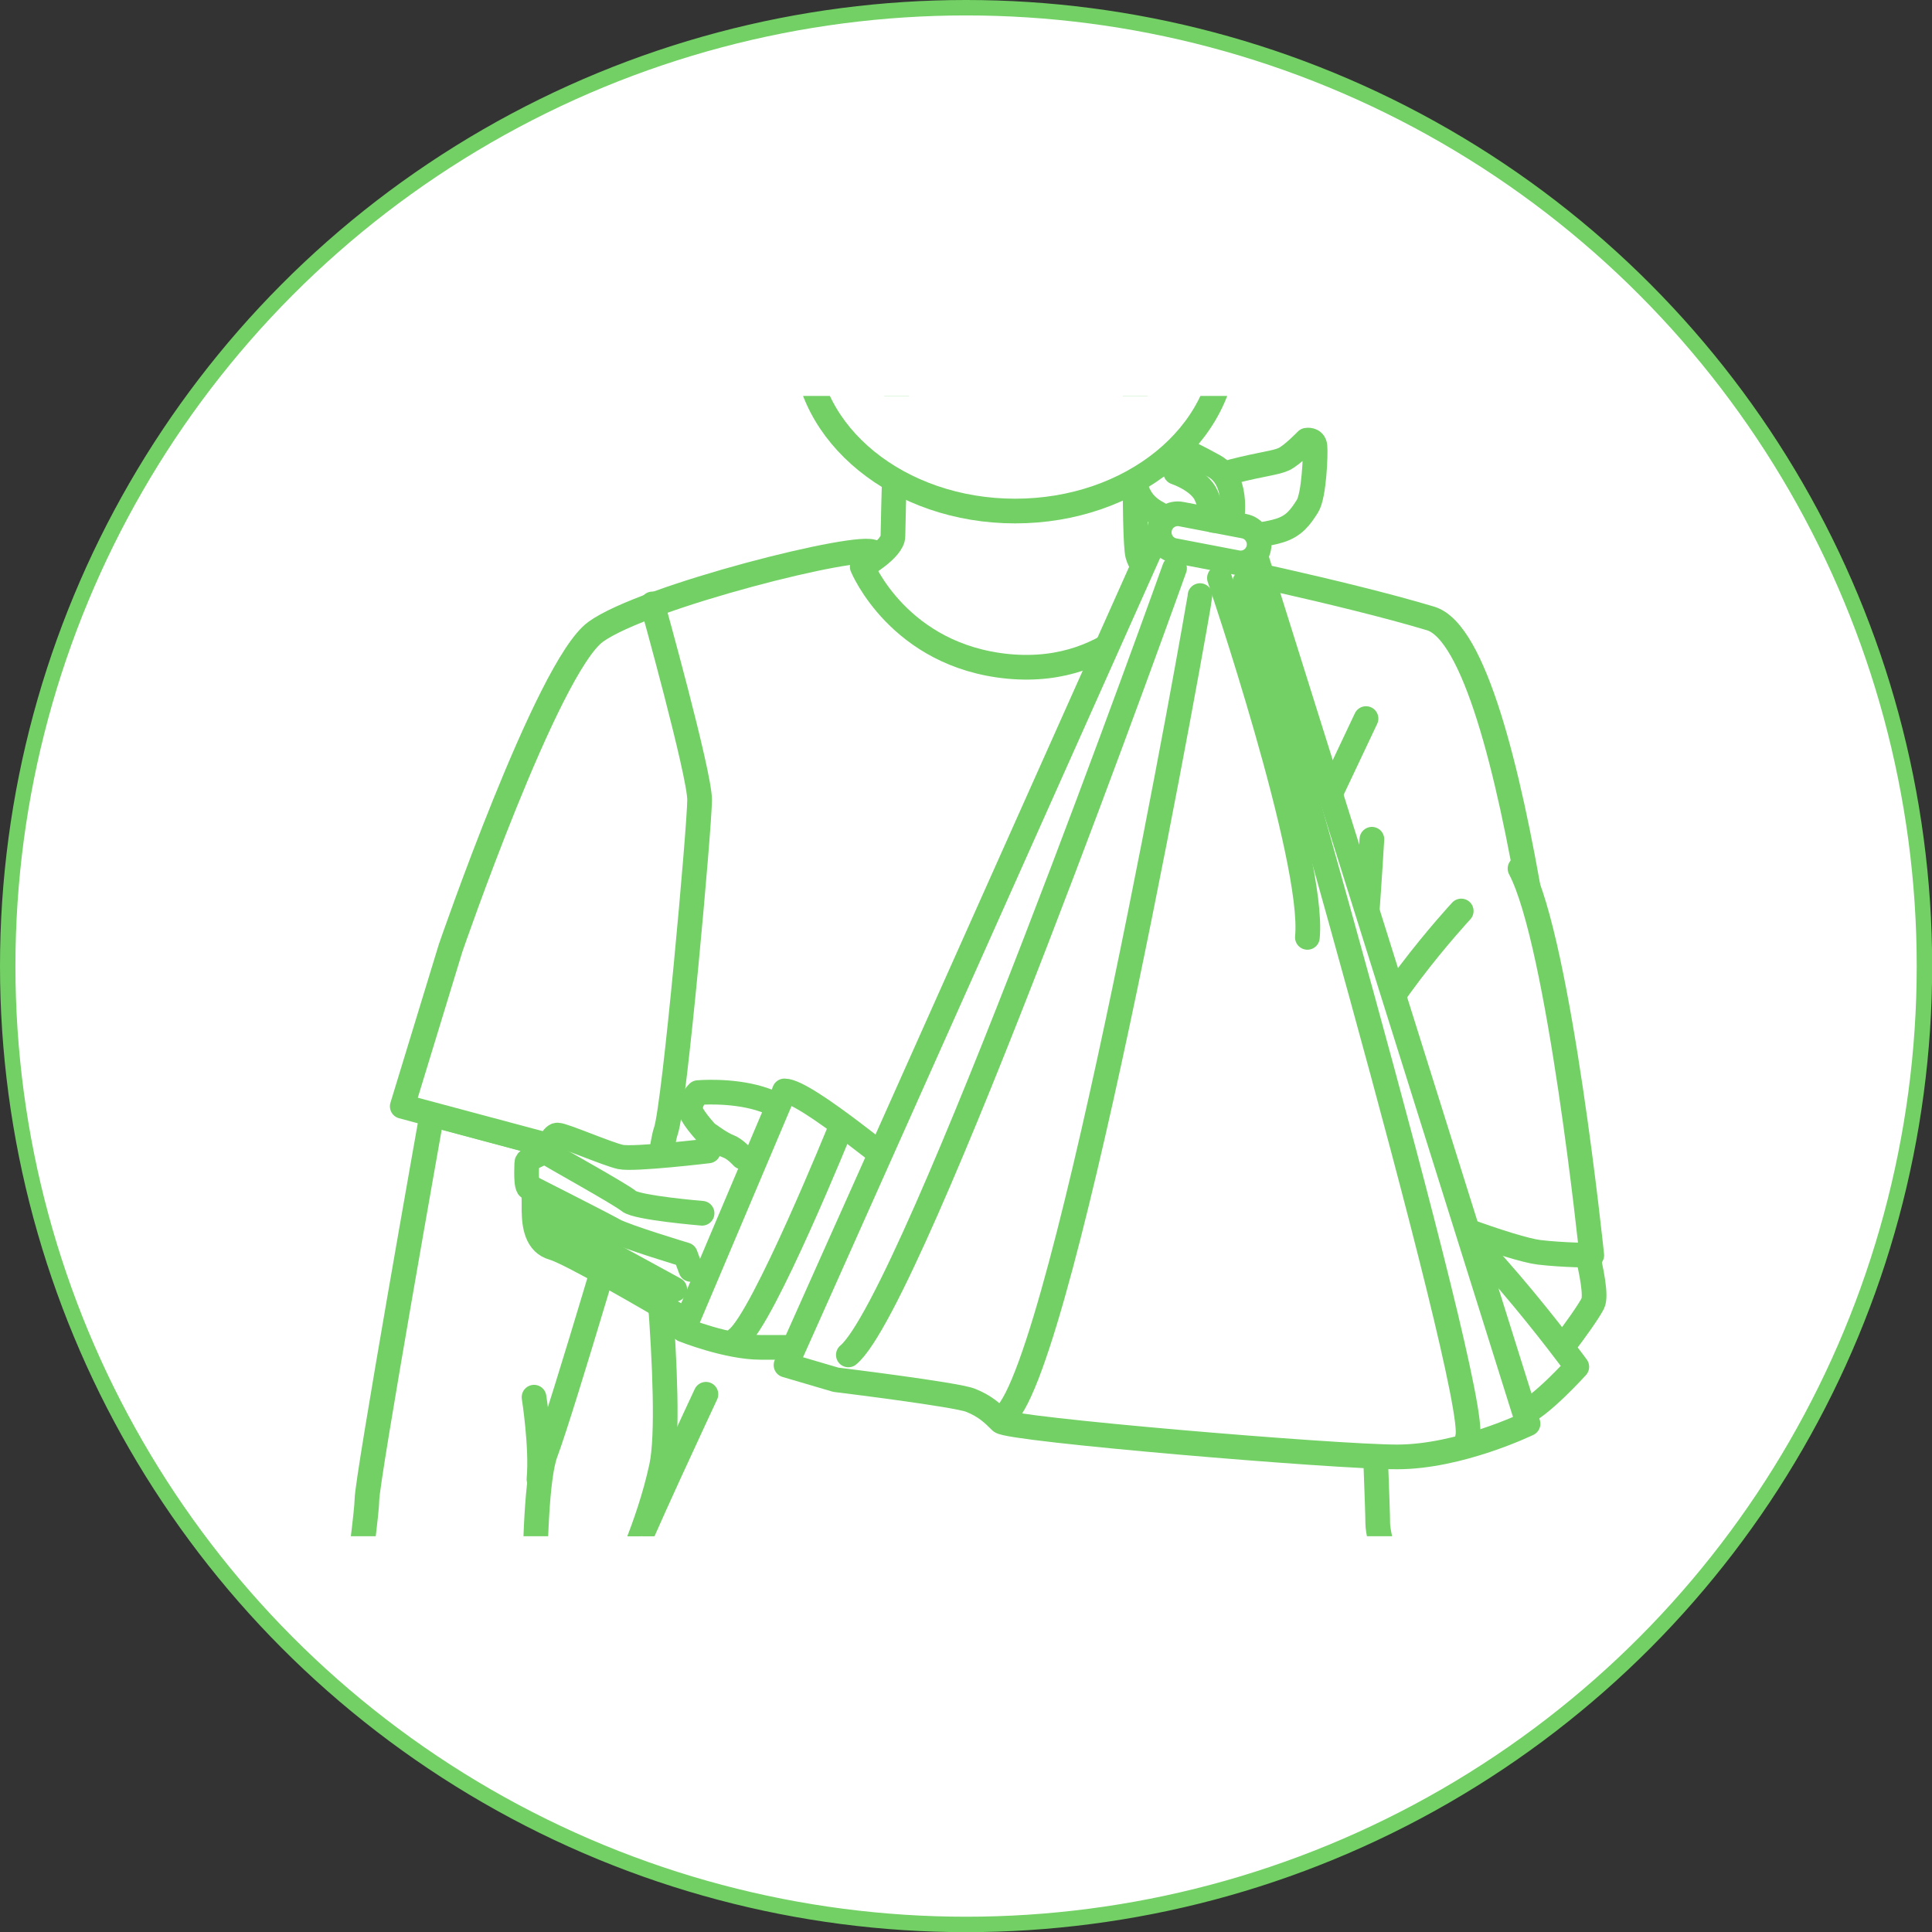<?xml version="1.0" encoding="UTF-8"?>
<svg id="_レイヤー_2" data-name="レイヤー 2" xmlns="http://www.w3.org/2000/svg" xmlns:xlink="http://www.w3.org/1999/xlink" viewBox="0 0 125.21 125.21">
  <rect x="0" y="0" width="125.21" height="125.21" fill="#333333" stroke="none"/>
  <defs>
    <style>
      .cls-1, .cls-2 {
        fill: none;
      }

      .cls-3 {
        stroke-linecap: round;
        stroke-linejoin: round;
        stroke-width: 1.6px;
      }

      .cls-3, .cls-4 {
        fill: #fff;
        stroke: #72d064;
      }

      .cls-4 {
        stroke-miterlimit: 10;
      }

      .cls-2 {
        clip-path: url(#clippath);
      }
    </style>
    <clipPath id="clippath">
      <rect class="cls-1" x="19.44" y="25.66" width="86.33" height="73.9"/>
    </clipPath>
  </defs>
  <g id="_レイヤー_5" data-name="レイヤー 5">
    <circle class="cls-4" cx="62.61" cy="62.61" r="62.11"/>
    <g class="cls-2">
      <g>
        <g>
          <path class="cls-3" d="m27.99,72.22s-4.21,23.65-4.21,24.98-1.9,14.81-1.9,14.81h12.91s-.57-14.81.57-17.85c1.14-3.04,5.65-18.45,5.65-18.45l-13.03-3.49Z"/>
          <path class="cls-3" d="m56.63,35.81c-.71-.71-14.9,2.86-18.03,5.14-3.13,2.28-9.4,20.5-9.4,20.5l-3.13,10.25,15.95,4.27s1.71,15.09.85,19.08-2.56,7.12-2.56,7.97-2.28,9.4-2.28,9.4c0,0,19.93,1.71,27.91,3.13,7.97,1.42,27.34-2.85,27.34-2.85,0,0-3.99-12.24-3.99-13.95s-.85-21.36-.85-21.36l13.1-1.14s-3.13-34.46-8.83-36.17c-5.7-1.71-15.19-3.65-15.19-3.65l-20.88-.63Z"/>
          <path class="cls-3" d="m42.28,39.14s3.06,10.98,3.06,12.69-1.62,19.8-2.18,21.45c-.57,1.65-.93,9.29-.32,11.67"/>
          <path class="cls-3" d="m88.43,77.4s-.47-6.21,2.94-8.68c3.42-2.47,7.4,1.71,7.97,2.85.57,1.14,3.23,5.7,3.23,7.59s-.47,7.69-2.09,9.3-7.78,2.09-8.92,1.52c-1.14-.57-3.13-9.03-3.13-12.58Z"/>
          <path class="cls-3" d="m88.91,74.04l-.76,2.97s-18.61,1.4-21.26,1.4-9.11-.57-9.11-.57c0,0-3.23-3.04-3.99-3.8-.76-.76-2.66-2.28-4.56-2.85s-3.99-.38-3.99-.38c0,0-.76.73-.38,1.41.38.68,1.33,1.63,1.33,1.63l-.28.74s-4.84.58-5.7.39-3.7-1.42-4.08-1.42-.66,1.03-.66,1.03c0,0-1.33.49-1.33.77s-.09,1.64.19,1.64.28.35.28,1.4.19,2.18,1.23,2.47c1.04.28,6.27,3.32,7.88,4.27,1.61.95,13.57.66,13.57.66,0,0,18.42,2.56,27.05,3.89,8.64,1.33,13.57.66,14.52.19s3.89-4.46,4.37-5.41c.47-.95-1.23-6.36-1.23-6.36,0,0-.85-3.51-2.09-5.22-1.23-1.71-2.61-5.78-7.14-4.84s-3.87,5.97-3.87,5.97Z"/>
          <path class="cls-3" d="m88.53,46.57l-3.29,6.96s3.67,19.24,2.53,23.67"/>
          <path class="cls-3" d="m88.91,54.39s-.61,10.45-1.04,11.77c-.43,1.32-2.36,11.04-2.36,11.04,0,0,3.03-.79,4.64.35,1.61,1.14,7.97,3.42,9.59,3.61,1.61.19,3.42.19,3.42.19,0,0-2.09-20.22-4.65-25.06"/>
          <path class="cls-3" d="m94.7,59.04s-6.27,6.74-7.69,11.68"/>
          <path class="cls-3" d="m50.84,70.71l-6.55,15.47s2.85,1.14,5,1.14h7.47c2.15,0,14.94,1.01,17.21,2.4,2.28,1.39,11.9,1.98,15.57,2.38,3.67.4,7.97-.1,9.11-.48,1.14-.38,3.54-3.04,3.54-3.04,0,0-7.59-10.38-11.77-12.28-4.18-1.9-2.94-1.23-2.94-1.23,0,0-12.63,1.99-14.9,1.99s-12.06.09-13.1-.47c-1.04-.57-7.21-5.89-8.64-5.89Z"/>
          <path class="cls-3" d="m73.72,77.17s9.78,10.73,9.49,14.24"/>
          <path class="cls-3" d="m78.75,76.6s9.35,8.68,9.66,15.4"/>
          <path class="cls-3" d="m84.41,75.68s11.83,12.09,10.82,16.2"/>
          <path class="cls-3" d="m70.11,77.08s8.1,12.44,6.77,13.4"/>
          <path class="cls-3" d="m54.48,73.09s-5,12.34-6.71,13.67"/>
          <path class="cls-3" d="m58.59,76.13s-2.72,9.62-5.19,11.07"/>
          <path class="cls-3" d="m63.4,77.52c-.19-.32-1.77,8.8-3.67,9.81"/>
          <path class="cls-3" d="m67.17,77.07s1.42,9.4-1.61,10.73"/>
        </g>
        <path class="cls-3" d="m58.15,24.39s-.28,9.49-.28,10.35-1.99,1.99-1.99,1.99c0,0,2.37,5.79,9.49,6.46,7.12.66,10.16-4.94,10.16-4.94,0,0-1.52-1.23-1.8-2.28-.28-1.04-.15-11.58-.15-11.58h-15.42Z"/>
        <path class="cls-3" d="m77.88,33.95s.1-2.91,2.02-3.4c1.92-.49,2.76-.54,3.3-.79.54-.25,1.48-1.23,1.48-1.23,0,0,.49-.1.54.39.05.49-.05,3.2-.49,3.89-.44.69-.84,1.28-1.82,1.58-.99.3-2.32.39-2.32.39"/>
        <path class="cls-3" d="m79.78,33.99s.64-2.82-1.09-3.78c-1.73-.96-2.52-1.22-2.98-1.59-.46-.37-1.11-1.56-1.11-1.56,0,0-.45-.22-.62.24-.17.46-.76,3.1-.51,3.87.25.78.48,1.44,1.36,1.98.87.53,2.13.96,2.13.96"/>
        <path class="cls-3" d="m79.41,22.06c0,6.11-6.1,11.06-13.62,11.06s-13.62-4.95-13.62-11.06h27.24Z"/>
        <path class="cls-3" d="m74.86,34.93l-23.92,53.54,3.23.95s7.78.95,8.73,1.33c.95.38,1.44.85,1.96,1.37.52.52,21.64,2.3,25.69,2.3s8.48-2.15,8.48-2.15l-17.66-56.28s-4.42-1.68-6.51-1.05Z"/>
        <path class="cls-3" d="m76.12,36.83s-16.96,47.53-21.14,50.98"/>
        <path class="cls-3" d="m80.68,37.71s15.31,52.78,14.43,55.44"/>
        <path class="cls-3" d="m77.77,38.6c0,.38-8.73,49.62-12.66,53.16"/>
        <path class="cls-3" d="m79.03,37.46s6.2,18.23,5.7,23.29"/>
        <path class="cls-3" d="m80.17,36.46l-4.07-.78c-.65-.12-1.08-.76-.95-1.41h0c.12-.65.76-1.08,1.41-.95l4.07.78c.65.12,1.08.76.95,1.41h0c-.12.65-.76,1.08-1.41.95Z"/>
        <path class="cls-3" d="m76.19,30.61s1.57.52,1.99,1.52c.43,1,.48,1.6.48,1.6"/>
        <path class="cls-3" d="m35.56,74.77c-.09,0,4.68,2.63,5.19,3.07s4.75.79,4.75.79"/>
        <path class="cls-3" d="m34.26,76.89s4.81,2.44,5.54,2.85c.73.41,4.62,1.58,4.62,1.58l.35.95"/>
        <path class="cls-3" d="m34.61,78.4s.47.51.95.73c.48.22,8.17,4.43,8.17,4.43"/>
        <path class="cls-3" d="m46.03,73.59s.73.54,1.17.7c.44.16.92.7.92.7"/>
        <path class="cls-3" d="m34.61,90.55s.51,3.23.32,5.32"/>
        <path class="cls-3" d="m45.75,90.36s-4.8,10.26-4.93,11.01"/>
      </g>
    </g>
  </g>
</svg>